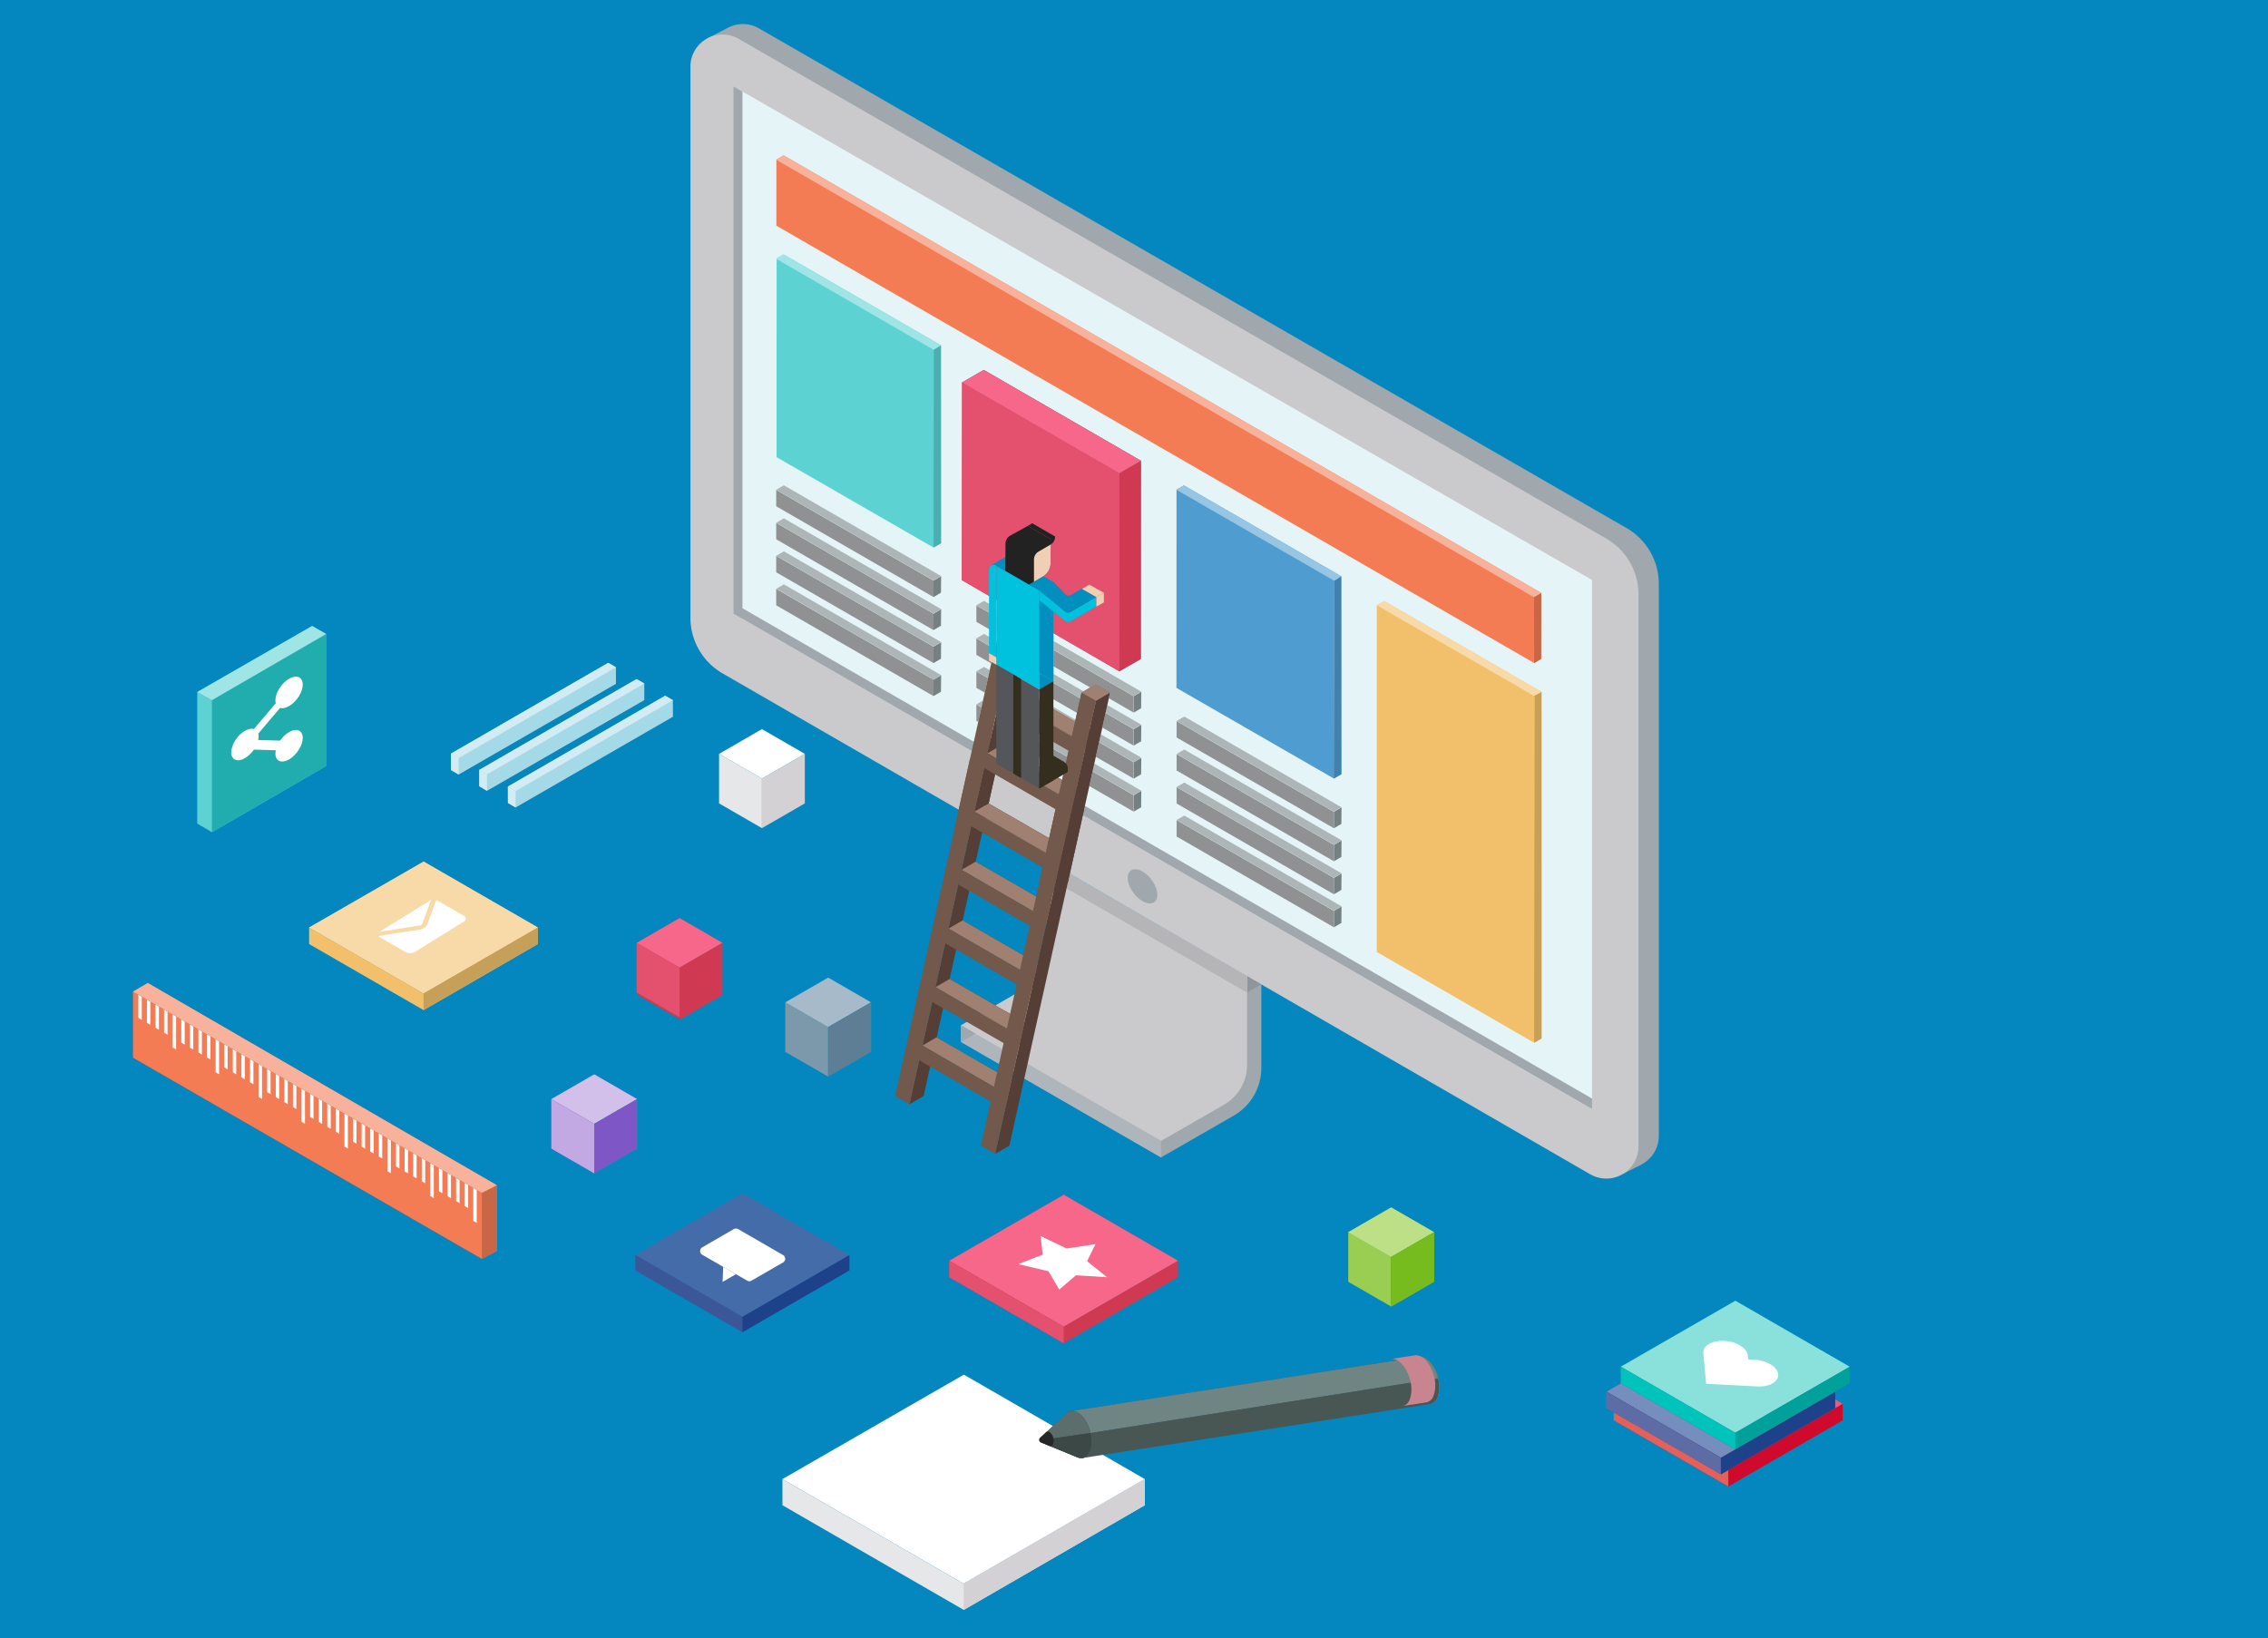 <svg xmlns="http://www.w3.org/2000/svg" viewBox="0 0 987 713">
  <defs>
    <style>
      .cls-1 {
        isolation: isolate;
      }

      .cls-2 {
        fill: #0387be;
      }

      .cls-3 {
        fill: #b5b5b7;
      }

      .cls-4 {
        fill: #a0a7ad;
      }

      .cls-5 {
        fill: #cacacc;
      }

      .cls-6 {
        fill: #e5f4f7;
      }

      .cls-7 {
        fill: #8f959b;
      }

      .cls-8 {
        fill: #afb6bb;
      }

      .cls-9 {
        fill: #e7e9ea;
      }

      .cls-10 {
        fill: #e4e4e5;
      }

      .cls-11 {
        fill: #f37c54;
      }

      .cls-12 {
        fill: #c76746;
      }

      .cls-13 {
        fill: #f8b29b;
      }

      .cls-14 {
        fill: #5cd2d2;
      }

      .cls-15 {
        fill: #4baeaf;
      }

      .cls-16 {
        fill: #9fe5e5;
      }

      .cls-17 {
        fill: #20aae0;
      }

      .cls-18 {
        fill: #cf3a52;
      }

      .cls-19 {
        fill: #e3516e;
      }

      .cls-20 {
        fill: #f6678a;
      }

      .cls-21 {
        fill: #4f9cd0;
      }

      .cls-22 {
        fill: #4181ad;
      }

      .cls-23 {
        fill: #97c5e4;
      }

      .cls-24 {
        fill: #909193;
      }

      .cls-25 {
        fill: #758082;
      }

      .cls-26 {
        fill: #adb5b6;
      }

      .cls-27 {
        fill: #543e36;
      }

      .cls-28 {
        fill: #fffffe;
      }

      .cls-29 {
        fill: #d2cfcb;
      }

      .cls-30 {
        fill: #b19380;
      }

      .cls-31 {
        fill: #a08171;
      }

      .cls-32 {
        fill: #72594b;
      }

      .cls-33 {
        fill: #fff;
      }

      .cls-34 {
        fill: #00c1de;
      }

      .cls-35 {
        fill: #008fbe;
      }

      .cls-36 {
        fill: #55565a;
      }

      .cls-37 {
        fill: #342e1f;
      }

      .cls-38 {
        fill: #6fd1e6;
      }

      .cls-39 {
        fill: #222;
      }

      .cls-40 {
        fill: #f0d0b4;
      }

      .cls-41 {
        fill: #f2c06b;
      }

      .cls-42 {
        fill: #d1d3d4;
      }

      .cls-43 {
        fill: #c69f59;
      }

      .cls-44 {
        fill: #f8daa9;
      }

      .cls-45 {
        fill: #21adad;
      }

      .cls-46 {
        fill: #7f56c5;
      }

      .cls-47 {
        fill: #c2a9e3;
      }

      .cls-47, .cls-48 {
        mix-blend-mode: overlay;
      }

      .cls-48 {
        fill: #e8dbf3;
        opacity: 0.8;
      }

      .cls-49 {
        fill: #00a19b;
      }

      .cls-50 {
        fill: #7c98ab;
      }

      .cls-51 {
        fill: #a7bac9;
      }

      .cls-52 {
        fill: #5d7e95;
      }

      .cls-53 {
        fill: #e6e7e8;
      }

      .cls-54 {
        fill: #d3d1d3;
      }

      .cls-55 {
        fill: #747678;
      }

      .cls-56 {
        fill: #8b9092;
      }

      .cls-57 {
        fill: #adafb0;
      }

      .cls-58 {
        mix-blend-mode: multiply;
      }

      .cls-59 {
        fill: #a4dae7;
      }

      .cls-60 {
        fill: #d3ecf3;
      }

      .cls-61 {
        fill: #c59e78;
      }

      .cls-62 {
        fill: #485654;
      }

      .cls-63 {
        fill: #6e8583;
      }

      .cls-64 {
        fill: #5b6e6c;
      }

      .cls-65 {
        fill: #3b4846;
      }

      .cls-66 {
        fill: #262729;
      }

      .cls-67 {
        fill: #c8858f;
      }

      .cls-68, .cls-69 {
        fill: #446ca9;
      }

      .cls-69, .cls-73 {
        opacity: 0.5;
      }

      .cls-69, .cls-71 {
        mix-blend-mode: screen;
      }

      .cls-70 {
        fill: #1e428a;
      }

      .cls-71 {
        fill: #959bc4;
        opacity: 0.25;
      }

      .cls-72 {
        fill: #77bc1f;
      }

      .cls-73, .cls-75 {
        fill: #bde087;
      }

      .cls-74 {
        fill: #a4d55d;
      }

      .cls-76 {
        fill: #eb4517;
      }

      .cls-77 {
        fill: #fd5373;
      }

      .cls-78 {
        fill: #cf0a2c;
      }

      .cls-79 {
        fill: #f3f4f4;
      }

      .cls-80 {
        fill: #e4615b;
      }

      .cls-81 {
        fill: #768ebe;
      }

      .cls-82 {
        fill: #5e6ca6;
      }

      .cls-83 {
        fill: #1ccfc9;
      }

      .cls-84 {
        fill: #8ae1db;
      }

      .cls-85 {
        fill: #00c4bc;
      }

      .cls-86 {
        fill: #edeeee;
      }

      .cls-87 {
        fill: #f18b81;
      }
    </style>
  </defs>
  <title>Webdesign Grafik Flat QF</title>
  <g class="cls-1">
    <g id="BACKGROUND">
      <rect class="cls-2" width="987" height="713"/>
    </g>
    <g id="OBJECTS">
      <g>
        <g id="Computer">
          <g id="Computergehäuse">
            <polyline class="cls-3" points="542.695 424.845 542.695 424.915 548.856 428.472 548.92 428.434 542.695 424.845"/>
            <path class="cls-4" d="M700.883,506.584,323.3,288.553a28,28,0,0,1-14-24.248V24.468a14,14,0,0,1,20.988-12.131L707.86,229.86a28,28,0,0,1,14.024,24.262V494.46a14,14,0,0,1-21,12.124"/>
            <path class="cls-4" d="M461.545,378.216l.117,36.244a24,24,0,0,1-12,20.863l-31.519,18.193,87.122,50.3,31.609-18.171A24,24,0,0,0,548.92,464.83v-36.4l-87.375-50.218"/>
            <polygon class="cls-4" points="706.204 511.059 714.429 506.835 707.344 496.949 706.204 511.059"/>
            <polygon class="cls-4" points="316.115 12.451 307.73 16.761 311.915 16.724 316.115 12.451"/>
            <path class="cls-5" d="M692.044,511.154,314.458,293.123a28,28,0,0,1-14-24.248V29.038a14,14,0,0,1,20.988-12.131L699.021,234.43a28,28,0,0,1,14.024,24.262V499.03a14,14,0,0,1-21,12.124"/>
            <polyline class="cls-6" points="319.127 37.553 319.127 267.006 692.837 482.777 692.837 252.459 319.127 37.553"/>
            <polyline class="cls-7" points="542.695 424.915 542.695 432.069 548.856 428.472 542.695 424.915"/>
            <polyline class="cls-8" points="418.139 446.327 418.139 453.516 424.366 449.922 418.139 446.327"/>
            <polyline class="cls-9" points="424.366 449.922 418.139 453.516 505.264 503.813 418.142 453.516 424.367 449.923 424.366 449.922"/>
            <polyline class="cls-8" points="424.367 449.923 418.142 453.516 505.264 503.813 505.261 496.625 424.367 449.923"/>
            <path class="cls-5" d="M455.32,374.619l.124,38.562a20,20,0,0,1-10,17.386l-27.3,15.76,87.119,50.3,27.395-15.734A20,20,0,0,0,542.7,463.548V424.837L455.32,374.619"/>
            <polyline class="cls-4" points="418.139 446.327 418.139 453.516 424.366 449.921 418.139 446.327"/>
            <polyline class="cls-10" points="455.331 378.521 455.34 381.632 455.343 381.633 455.333 378.522 455.331 378.521"/>
            <path class="cls-3" d="M465.539,380.5l-.846,3.809-2.351,1.37,80.349,46.4v-7.23L465.539,380.5m-8.856-5.091.018,3.907-1.368-.789.01,3.111,4.028,2.326,1.383-6.214-.673-.387-3.38,1.954-.018-3.907"/>
            <path id="Computerlogo" class="cls-4" d="M503.67,389.539c0,3.567-2.892,4.792-6.458,2.737s-6.458-6.613-6.458-10.179,2.891-4.792,6.458-2.737S503.67,385.972,503.67,389.539Z"/>
            <polygon class="cls-4" points="323.1 39.838 323.1 269.3 319.128 267.006 319.128 37.553 323.1 39.838"/>
            <polyline class="cls-4" points="323.103 264.762 692.837 478.199 692.837 482.77 319.127 267.042 323.103 264.762"/>
          </g>
          <g id="Oranges_Feld" data-name="Oranges Feld">
            <polyline class="cls-11" points="337.876 69.493 337.862 98.23 667.587 288.583 667.609 259.901 337.876 69.493"/>
            <polyline class="cls-11" points="337.811 69.479 341.017 67.623 670.733 258.104 670.67 286.875 667.62 288.649 667.604 259.893 337.811 69.479"/>
            <polyline class="cls-12" points="670.733 258.104 667.604 259.893 667.62 288.649 670.67 286.792 670.733 258.104"/>
            <polyline class="cls-13" points="341.016 67.624 337.811 69.479 667.604 259.893 670.733 258.104 341.016 67.624"/>
          </g>
          <g id="Cyan_Feld" data-name="Cyan Feld">
            <polyline class="cls-14" points="337.971 112.699 337.945 198.992 406.28 238.354 406.356 152.213 337.971 112.699"/>
            <polyline class="cls-14" points="337.8 112.586 341.045 110.75 409.483 150.292 409.524 236.459 406.28 238.354 406.356 152.213 337.8 112.586"/>
            <polyline class="cls-15" points="409.483 150.292 406.356 152.213 406.28 238.339 409.524 236.459 409.483 150.292"/>
            <polyline class="cls-16" points="341.045 110.75 337.8 112.586 406.356 152.213 409.483 150.292 341.045 110.75"/>
          </g>
          <g id="Pinkes_Feld" data-name="Pinkes Feld">
            <polyline class="cls-17" points="418.686 166.495 428.131 161.043 496.539 200.586 496.479 286.859 487.129 292.229 487.152 206.004 418.686 166.495"/>
            <polyline class="cls-18" points="418.686 166.495 418.577 252.528 487.129 292.229 487.152 206.004 418.686 166.495"/>
            <path class="cls-19" d="M433.661,246.268h0l6.15,3.551v0l-6.148-3.548M418.686,166.5l-.109,86.033,15.061,8.722.022-14.981-.289-.166-1.634.758-.348-.725,1-.6,6.2-3.609,1.24.716,4.406,2.546h0l.83.48,1.031.6,8.213,4.747,4.126,2.382v0l0,0,5.11,5.353a2,2,0,0,0,2.444.353l4.813-2.769,6.292,3.552L465.857,266.4a2,2,0,0,1-2.265-.179l-5.157-4.194h0l5.157,4.194a2,2,0,0,0,2.265.179l11.237-6.513v4.154l-11.243,6.507a2,2,0,0,1-2.256-.173l-5.159-4.154v9.39l28.694,16.618L487.152,206,418.686,166.5"/>
            <polyline class="cls-18" points="418.686 166.495 428.131 161.043 496.539 200.586 487.152 206.004 418.686 166.495"/>
            <polyline class="cls-20" points="428.131 161.043 418.686 166.495 487.152 206.004 496.539 200.586 428.131 161.043"/>
            <polygon class="cls-18" points="496.539 200.585 496.479 286.859 487.129 292.229 487.152 206.004 496.539 200.585"/>
          </g>
          <g id="Blaues_Feld" data-name="Blaues Feld">
            <polyline class="cls-21" points="512 213.138 511.974 299.431 580.48 338.89 580.725 252.775 512 213.138"/>
            <polyline class="cls-21" points="512 213.137 515.245 211.302 583.683 250.843 583.724 337.01 580.48 338.89 580.724 252.773 512 213.137"/>
            <polyline class="cls-22" points="583.683 250.843 580.724 252.773 580.48 338.89 583.724 337.01 583.683 250.843"/>
            <polyline class="cls-23" points="515.245 211.302 512 213.137 580.724 252.773 583.683 250.843 515.245 211.302"/>
          </g>
          <g id="Textblock_u._Leiter" data-name="Textblock u. Leiter">
            <path class="cls-6" d="M458.434,282.845v7.187l15.992,9.232,2.417-1.423,6.25,3.633-.55,2.475,10.812,6.241v-7.184l-34.92-20.161m-33.529-19.358,0,7.187,8.715,5.031.01-7.182-8.722-5.036"/>
            <path class="cls-24" d="M458.434,282.845v7.187l15.992,9.232,2.417-1.423,6.25,3.633-.55,2.475,10.812,6.241v-7.184l-34.92-20.161m-33.529-19.358,0,7.187,8.715,5.031.01-7.182-8.722-5.036"/>
            <polyline class="cls-6" points="496.677 301.072 493.355 303.006 493.355 310.191 496.611 308.286 496.677 301.072"/>
            <polyline class="cls-25" points="496.677 301.072 493.355 303.006 493.355 310.191 496.611 308.286 496.677 301.072"/>
            <path class="cls-6" d="M458.434,278.993v3.852l34.92,20.161,3.322-1.934-38.243-22.079m-30.207-17.44-3.322,1.934,8.722,5.036.006-3.849-5.405-3.121"/>
            <path class="cls-26" d="M458.434,278.993v3.852l34.92,20.161,3.322-1.934-38.243-22.079m-30.207-17.44-3.322,1.934,8.722,5.036.006-3.849-5.405-3.121"/>
            <path class="cls-6" d="M481.127,310.322l-1.415,6.368,13.642,7.875v-7.184l-12.228-7.06m-28.857-16.66v6.467l-9.753-5.621-.14.63,32.577,18.807,1.417-6.367-24.1-13.915m-27.365-15.8,0,7.187,6.465,3.732,1.416-6.371-7.878-4.548"/>
            <path class="cls-24" d="M481.127,310.322l-1.415,6.368,13.642,7.875v-7.184l-12.228-7.06m-28.857-16.66v6.467l-9.753-5.621-.14.63,32.577,18.807,1.417-6.367-24.1-13.915m-27.365-15.8,0,7.187,6.465,3.732,1.416-6.371-7.878-4.548"/>
            <polyline class="cls-6" points="496.677 315.447 493.355 317.381 493.355 324.566 496.611 322.662 496.677 315.447"/>
            <polyline class="cls-25" points="496.677 315.447 493.355 317.381 493.355 324.566 496.611 322.662 496.677 315.447"/>
            <path class="cls-6" d="M481.886,306.907l-.759,3.414,12.228,7.06,3.322-1.934-14.791-8.54m-29.616-13.95v.7l24.1,13.915.55-2.47-6.25-3.633.892-.525-13.13-7.58v3.141l0,0h0l-6.161-3.55m-24.043-17.029-3.322,1.934,7.878,4.548.562-2.528.266-.157v-.689l-5.385-3.109"/>
            <path class="cls-26" d="M481.886,306.907l-.759,3.414,12.228,7.06,3.322-1.934-14.791-8.54m-29.616-13.95v.7l24.1,13.915.55-2.47-6.25-3.633.892-.525-13.13-7.58v3.141l0,0h0l-6.161-3.55m-24.043-17.029-3.322,1.934,7.878,4.548.562-2.528.266-.157v-.689l-5.385-3.109"/>
            <path class="cls-6" d="M472.249,326.1l-.558.323.431.249.127-.572m6.05-3.048-1.415,6.369,16.47,9.508v-7.184L478.3,323.052m-53.394-30.827,0,7.187,3.635,2.1,1.416-6.371-5.049-2.915"/>
            <path class="cls-24" d="M472.249,326.1l-.558.323.431.249.127-.572m6.05-3.048-1.415,6.369,16.47,9.508v-7.184L478.3,323.052m-53.394-30.827,0,7.187,3.635,2.1,1.416-6.371-5.049-2.915"/>
            <polyline class="cls-6" points="496.677 329.81 493.355 331.744 493.355 338.928 496.611 337.024 496.677 329.81"/>
            <polyline class="cls-25" points="496.677 329.81 493.355 331.744 493.355 338.928 496.611 337.024 496.677 329.81"/>
            <path class="cls-6" d="M479.058,319.637l-.759,3.414,15.055,8.692,3.322-1.934-17.619-10.172m-37.335-21.555-.2.891.015.009,0,0,32.569,18.741.185-.831-32.576-18.807m-13.5-7.792-3.322,1.934,5.049,2.915.759-3.414-2.485-1.435"/>
            <path class="cls-26" d="M479.058,319.637l-.759,3.414,15.055,8.692,3.322-1.934-17.619-10.172m-37.335-21.555-.2.891.015.009,0,0,32.569,18.741.185-.831-32.576-18.807m-13.5-7.792-3.322,1.934,5.049,2.915.759-3.414-2.485-1.435"/>
            <path class="cls-6" d="M475.47,335.789l-1.415,6.369,19.3,11.141v-7.184L475.47,335.789m-37.335-21.555L436.72,320.6l32.568,18.8,1.417-6.368-32.57-18.8m-13.23-7.638,0,7.187.8.464,1.416-6.371-2.217-1.28"/>
            <path class="cls-24" d="M475.47,335.789l-1.415,6.369,19.3,11.141v-7.184L475.47,335.789m-37.335-21.555L436.72,320.6l32.568,18.8,1.417-6.368-32.57-18.8m-13.23-7.638,0,7.187.8.464,1.416-6.371-2.217-1.28"/>
            <polyline class="cls-6" points="496.677 344.18 493.355 346.115 493.355 353.299 496.611 351.395 496.677 344.18"/>
            <polyline class="cls-25" points="496.677 344.18 493.355 346.115 493.355 353.299 496.611 351.395 496.677 344.18"/>
            <path class="cls-6" d="M476.229,332.374l-.759,3.415,17.885,10.326,3.322-1.934-20.449-11.806m-37.52-20.722-.574,2.582,32.57,18.8.76-3.414-2.659-1.535-.81.468,0-.939,0,.939-29.287-16.905m-10.93-6.73-2.874,1.673,2.217,1.28.656-2.953"/>
            <path class="cls-26" d="M476.229,332.374l-.759,3.415,17.885,10.326,3.322-1.934-20.449-11.806m-37.52-20.722-.574,2.582,32.57,18.8.76-3.414-2.659-1.535-.81.468,0-.939,0,.939-29.287-16.905m-10.93-6.73-2.874,1.673,2.217,1.28.656-2.953"/>
          </g>
          <g id="Textblock_rechts" data-name="Textblock rechts">
            <polyline class="cls-6" points="512.044 313.83 512.041 321.017 580.494 360.533 580.494 353.349 512.044 313.83"/>
            <polyline class="cls-24" points="512.044 313.83 512.041 321.017 580.494 360.533 580.494 353.349 512.044 313.83"/>
            <polyline class="cls-6" points="583.816 351.415 580.494 353.349 580.494 360.533 583.75 358.629 583.816 351.415"/>
            <polyline class="cls-25" points="583.816 351.415 580.494 353.349 580.494 360.533 583.75 358.629 583.816 351.415"/>
            <polyline class="cls-6" points="515.366 311.896 512.044 313.83 580.494 353.349 583.816 351.415 515.366 311.896"/>
            <polyline class="cls-26" points="515.366 311.896 512.044 313.83 580.494 353.349 583.816 351.415 515.366 311.896"/>
            <polyline class="cls-6" points="512.044 328.205 512.041 335.392 580.494 374.908 580.494 367.724 512.044 328.205"/>
            <polyline class="cls-24" points="512.044 328.205 512.041 335.392 580.494 374.908 580.494 367.724 512.044 328.205"/>
            <polyline class="cls-6" points="583.816 365.789 580.494 367.724 580.494 374.908 583.75 373.004 583.816 365.789"/>
            <polyline class="cls-25" points="583.816 365.789 580.494 367.724 580.494 374.908 583.75 373.004 583.816 365.789"/>
            <polyline class="cls-6" points="515.366 326.271 512.044 328.205 580.494 367.724 583.816 365.789 515.366 326.271"/>
            <polyline class="cls-26" points="515.366 326.271 512.044 328.205 580.494 367.724 583.816 365.789 515.366 326.271"/>
            <polyline class="cls-6" points="512.044 342.567 512.041 349.754 580.494 389.27 580.494 382.086 512.044 342.567"/>
            <polyline class="cls-24" points="512.044 342.567 512.041 349.754 580.494 389.27 580.494 382.086 512.044 342.567"/>
            <polyline class="cls-6" points="583.816 380.152 580.494 382.086 580.494 389.27 583.75 387.366 583.816 380.152"/>
            <polyline class="cls-25" points="583.816 380.152 580.494 382.086 580.494 389.27 583.75 387.366 583.816 380.152"/>
            <polyline class="cls-6" points="515.366 340.633 512.044 342.567 580.494 382.086 583.816 380.152 515.366 340.633"/>
            <polyline class="cls-26" points="515.366 340.633 512.044 342.567 580.494 382.086 583.816 380.152 515.366 340.633"/>
            <polyline class="cls-6" points="512.044 356.938 512.041 364.125 580.494 403.641 580.494 396.457 512.044 356.938"/>
            <polyline class="cls-24" points="512.044 356.938 512.041 364.125 580.494 403.641 580.494 396.457 512.044 356.938"/>
            <polyline class="cls-6" points="583.816 394.523 580.494 396.457 580.494 403.641 583.75 401.737 583.816 394.523"/>
            <polyline class="cls-25" points="583.816 394.523 580.494 396.457 580.494 403.641 583.75 401.737 583.816 394.523"/>
            <polyline class="cls-6" points="515.366 355.004 512.044 356.938 580.494 396.457 583.816 394.523 515.366 355.004"/>
            <polyline class="cls-26" points="515.366 355.004 512.044 356.938 580.494 396.457 583.816 394.523 515.366 355.004"/>
          </g>
          <g id="Leiter">
            <polyline class="cls-27" points="433.345 279.883 439.516 276.25 445.766 279.883 427.366 362.714 421.163 366.328 439.595 283.516 433.345 279.883"/>
            <polyline class="cls-27" points="430.65 299.815 436.807 296.259 474.215 317.778 474.215 324.963 467.996 328.558 467.962 321.354 430.65 299.815"/>
            <polyline class="cls-28" points="441.545 298.979 441.54 298.982 474.114 317.72 441.545 298.979"/>
            <polyline class="cls-29" points="441.545 298.979 441.54 298.982 474.114 317.72 441.545 298.979"/>
            <polyline class="cls-30" points="435.366 302.537 435.362 302.539 467.962 321.354 435.366 302.537"/>
            <polyline class="cls-31" points="441.54 298.982 435.366 302.537 467.962 321.354 467.996 328.558 472.249 326.099 474.114 317.72 441.54 298.982"/>
            <polyline class="cls-27" points="424.983 325.169 431.141 321.614 468.548 343.132 468.548 350.318 462.329 353.912 462.296 346.708 424.983 325.169"/>
            <polyline class="cls-28" points="435.891 324.339 435.889 324.345 468.469 343.086 468.469 343.086 435.891 324.339"/>
            <polyline class="cls-27" points="422.05 330.637 428.221 327.005 434.471 330.638 401.954 477.082 395.752 480.696 428.3 334.27 422.05 330.637"/>
            <polyline class="cls-27" points="401.42 455.125 407.545 451.542 440.799 470.7 440.799 477.885 434.58 481.479 434.547 474.275 401.42 455.125"/>
            <polyline class="cls-27" points="419.354 350.569 425.512 347.014 462.92 368.532 462.92 375.718 456.701 379.312 456.667 372.108 419.354 350.569"/>
            <polyline class="cls-27" points="418.429 378.639 424.587 375.083 457.253 393.886 457.253 401.072 451.034 404.666 451.001 397.462 418.429 378.639"/>
            <polyline class="cls-27" points="412.754 404.209 418.941 400.646 453.256 420.414 453.256 427.599 447.037 431.193 447.004 423.989 412.754 404.209"/>
            <polyline class="cls-27" points="407.087 429.708 413.254 426.167 447.037 445.614 447.037 452.799 440.818 456.394 440.785 449.189 407.087 429.708"/>
            <polyline class="cls-31" points="430.233 349.729 424.042 353.273 456.667 372.108 456.701 379.312 462.92 375.718 462.92 368.532 430.233 349.729"/>
            <polyline class="cls-31" points="424.587 375.083 418.429 378.639 451.001 397.462 451.034 404.666 457.253 401.072 457.253 393.886 455.379 392.808 424.587 375.083"/>
            <polyline class="cls-31" points="418.941 400.646 418.924 400.656 412.754 404.209 447.004 423.989 447.037 431.193 453.256 427.599 453.256 422.342 453.256 420.414 418.941 400.646"/>
            <polyline class="cls-31" points="413.254 426.167 407.087 429.708 440.785 449.189 440.818 456.394 447.037 452.799 447.037 445.614 433.188 437.642 413.254 426.167"/>
            <polyline class="cls-31" points="407.545 451.542 401.42 455.125 434.547 474.275 434.58 481.479 440.799 477.885 440.799 470.7 407.545 451.542"/>
            <polygon class="cls-27" points="459.377 352.228 465.548 348.595 471.798 352.228 439.281 498.672 433.079 502.287 465.627 355.861 459.377 352.228"/>
            <polygon class="cls-27" points="428.791 350.539 430.233 349.729 430.517 348.53 425.507 346.859 425.17 348.383 428.791 350.539"/>
            <polyline class="cls-32" points="430.65 299.815 430.65 307 467.996 328.558 467.962 321.354 430.65 299.815"/>
            <polyline class="cls-32" points="424.983 325.169 424.983 332.354 462.329 353.912 462.296 346.708 424.983 325.169"/>
            <polyline class="cls-32" points="414.934 362.706 421.163 366.328 439.595 283.516 433.345 279.883 414.934 362.706"/>
            <polyline class="cls-32" points="419.354 350.569 419.354 357.754 456.701 379.312 456.667 372.108 419.354 350.569"/>
            <polyline class="cls-32" points="412.754 404.209 409.691 409.636 447.037 431.193 447.004 423.989 412.754 404.209"/>
            <polyline class="cls-32" points="407.087 429.708 403.472 434.836 440.818 456.394 440.785 449.189 407.087 429.708"/>
            <polyline class="cls-32" points="418.429 378.639 417.045 385.042 451.034 404.666 451.001 397.462 418.429 378.639"/>
            <polyline class="cls-32" points="401.42 455.125 397.234 459.922 434.58 481.479 434.547 474.275 401.42 455.125"/>
            <polyline class="cls-31" points="435.88 324.34 429.724 327.878 462.296 346.708 462.329 353.912 466.61 351.438 468.469 343.086 435.889 324.345 435.88 324.34"/>
            <polygon class="cls-32" points="389.523 477.074 395.782 480.696 431.971 317.706 422.05 330.637 389.523 477.074"/>
            <polyline class="cls-33" points="435.891 324.339 435.889 324.345 468.469 343.086 468.469 343.086 435.891 324.339"/>
            <polygon class="cls-32" points="426.086 325.778 426.086 332.963 463.432 354.521 463.398 347.317 426.086 325.778"/>
            <polyline class="cls-31" points="435.886 324.336 435.88 324.34 435.889 324.345 435.891 324.339 435.886 324.336"/>
            <polygon class="cls-32" points="426.85 498.664 433.079 502.287 471.252 330.369 459.377 352.228 426.85 498.664"/>
            <polygon class="cls-32" points="452.261 384.297 458.49 387.919 476.922 305.106 470.672 301.474 452.261 384.297"/>
            <polyline class="cls-27" points="470.672 301.473 476.843 297.841 483.093 301.474 464.693 384.305 458.49 387.919 476.922 305.107 470.672 301.473"/>
            <polyline class="cls-31" points="433.611 279.73 433.353 279.883 433.611 280.033 433.611 279.73"/>
            <polyline class="cls-31" points="476.843 297.841 471.564 300.948 470.672 301.473 476.922 305.107 483.093 301.474 476.843 297.841"/>
            <polygon class="cls-32" points="458.49 387.919 452.261 384.297 470.672 301.474 476.922 305.106 458.49 387.919"/>
          </g>
          <g id="Mankale">
            <polyline class="cls-34" points="452.27 257.015 452.27 300.128 433.597 289.366 433.659 246.269 452.27 257.015"/>
            <polyline class="cls-34" points="458.431 253.395 458.431 296.508 439.758 285.746 439.82 242.649 458.431 253.395"/>
            <polyline class="cls-35" points="431.389 246.137 432.386 245.537 438.585 241.928 439.825 242.644 446.092 246.266 439.825 249.824 433.661 246.268 433.659 246.269 433.371 246.103 431.737 246.861 431.389 246.137"/>
            <path class="cls-35" d="M445.061,245.67l1.031.6h0l-1.031-.6m-6.476-3.742-6.2,3.609-1,.6.348.725,1.634-.758.289.166h0l6.148,3.548.01-7.166,4.407,2.545,0,0-4.406-2.546-1.24-.716"/>
            <polyline class="cls-35" points="458.434 253.399 458.434 296.509 452.274 292.949 452.274 257.019 458.434 253.399"/>
            <polygon class="cls-35" points="452.234 292.959 452.274 292.979 458.434 296.509 452.274 300.129 452.234 292.959"/>
            <polygon class="cls-36" points="452.27 300.127 452.27 343.24 442.661 337.714 442.661 294.601 452.27 300.127"/>
            <polygon class="cls-36" points="442.661 294.601 442.661 337.713 433.597 332.433 433.597 289.32 442.661 294.601"/>
            <polygon class="cls-37" points="440.953 336.723 444.369 338.71 444.369 295.597 440.953 293.611 440.953 336.723"/>
            <polygon class="cls-37" points="456.836 335.241 463.087 331.676 456.836 327.984 456.836 335.241"/>
            <path class="cls-37" d="M459.839,331.669l-7.569,4.386v7.184l12.412-7.2V334.46A3.226,3.226,0,0,0,459.839,331.669Z"/>
            <polygon class="cls-37" points="458.431 296.508 458.431 339.684 452.27 343.24 452.27 300.127 458.431 296.508"/>
            <path class="cls-35" d="M458.434,253.4h0l-6.164,3.616,11.322,9.207a2,2,0,0,0,2.265.179l11.237-6.513-6.292-3.552-4.813,2.769a2,2,0,0,1-2.444-.353l-5.11-5.353"/>
            <polyline class="cls-35" points="446.092 246.266 446.088 246.268 439.825 249.824 452.274 257.019 452.275 257.019 452.27 257.015 458.434 253.399 446.092 246.266"/>
            <polyline class="cls-38" points="444.227 245.194 439.825 249.824 446.088 246.268 444.227 245.194"/>
            <polyline class="cls-28" points="444.227 245.194 439.825 249.824 446.088 246.268 444.227 245.194"/>
            <path class="cls-34" d="M452.27,257.015l11.322,9.207a2,2,0,0,0,2.265.179l11.237-6.513v4.154l-11.243,6.507a2,2,0,0,1-2.256-.173l-11.319-9.113,0-4.247"/>
            <polyline class="cls-35" points="446.092 246.266 458.434 253.399 452.274 257.019 439.825 249.824 446.092 246.266"/>
            <path class="cls-35" d="M470.8,256.335l6.292,3.552L465.857,266.4a2,2,0,0,1-2.265-.179l-11.322-9.207,6.164-3.616,5.11,5.353a2,2,0,0,0,2.444.353l4.813-2.769"/>
            <path class="cls-34" d="M430.411,284.392l3.248,1.821V246.269l-.239-.14a2,2,0,0,0-3.009,1.727Z"/>
            <path class="cls-39" d="M457.217,234.619l-9.95-5.689-7.623,4.219a4,4,0,0,0-2.063,3.469l-.09,11.834,10.3,5.979,5.911-3.4a7,7,0,0,0,3.511-6.068Z"/>
            <path class="cls-39" d="M449.206,227.781l9.934,5.731v.173a3.892,3.892,0,0,1-1.923,3.358v-2.423l-9.95-5.689Z"/>
            <polyline class="cls-35" points="444.231 245.19 444.227 245.194 446.088 246.268 446.092 246.266 445.061 245.67 444.231 245.191"/>
            <polygon class="cls-40" points="474.098 254.508 470.877 256.313 477.122 259.918 480.39 258.06 474.098 254.508"/>
            <polygon class="cls-40" points="477.124 259.919 480.39 258.06 480.39 262.214 477.124 264.067 477.124 259.919"/>
            <path class="cls-40" d="M457.217,237.042l-5.259,3.067a4,4,0,0,0-1.985,3.456V253.2l3.746-2.165a7,7,0,0,0,3.5-6.061Z"/>
            <polygon class="cls-40" points="433.605 289.368 430.411 287.577 430.411 284.36 433.597 286.116 433.605 289.368"/>
          </g>
          <g id="Gelbes_Feld" data-name="Gelbes Feld">
            <polyline class="cls-41" points="599.159 263.468 602.404 261.632 670.842 301.174 670.867 452.024 667.622 453.905 667.553 302.914 599.159 263.468"/>
            <polyline class="cls-6" points="670.842 301.174 670.842 301.174 670.867 452.024 670.867 452.021 670.842 301.174"/>
            <polyline class="cls-42" points="670.842 301.174 670.842 301.174 670.867 452.024 670.867 452.021 670.842 301.174"/>
            <polyline class="cls-43" points="670.842 301.174 667.553 302.914 667.622 453.901 670.867 452.021 670.842 301.174"/>
            <polyline class="cls-44" points="602.404 261.632 599.159 263.468 667.553 302.914 670.842 301.174 602.404 261.632"/>
            <polyline class="cls-41" points="599.167 263.472 599.159 414.374 667.615 453.899 667.891 303.108 599.167 263.472"/>
          </g>
          <g id="Schriftblock_links" data-name="Schriftblock links">
            <polyline class="cls-6" points="337.796 213.189 337.793 220.376 406.246 259.893 406.246 252.708 337.796 213.189"/>
            <polyline class="cls-24" points="337.796 213.189 337.793 220.376 406.246 259.893 406.246 252.708 337.796 213.189"/>
            <polyline class="cls-6" points="409.568 250.774 406.246 252.708 406.246 259.893 409.502 257.988 409.568 250.774"/>
            <polyline class="cls-25" points="409.568 250.774 406.246 252.708 406.246 259.893 409.502 257.988 409.568 250.774"/>
            <polyline class="cls-6" points="341.119 211.255 337.796 213.189 406.246 252.708 409.568 250.774 341.119 211.255"/>
            <polyline class="cls-26" points="341.119 211.255 337.796 213.189 406.246 252.708 409.568 250.774 341.119 211.255"/>
            <polyline class="cls-6" points="337.796 227.564 337.793 234.751 406.246 274.268 406.246 267.084 337.796 227.564"/>
            <polyline class="cls-24" points="337.796 227.564 337.793 234.751 406.246 274.268 406.246 267.084 337.796 227.564"/>
            <polyline class="cls-6" points="409.568 265.149 406.246 267.084 406.246 274.268 409.502 272.364 409.568 265.149"/>
            <polyline class="cls-25" points="409.568 265.149 406.246 267.084 406.246 274.268 409.502 272.364 409.568 265.149"/>
            <polyline class="cls-6" points="341.119 225.63 337.796 227.564 406.246 267.084 409.568 265.149 341.119 225.63"/>
            <polyline class="cls-26" points="341.119 225.63 337.796 227.564 406.246 267.084 409.568 265.149 341.119 225.63"/>
            <polyline class="cls-6" points="337.796 241.927 337.793 249.114 406.246 288.63 406.246 281.446 337.796 241.927"/>
            <polyline class="cls-24" points="337.796 241.927 337.793 249.114 406.246 288.63 406.246 281.446 337.796 241.927"/>
            <polyline class="cls-6" points="409.568 279.512 406.246 281.446 406.246 288.63 409.502 286.726 409.568 279.512"/>
            <polyline class="cls-25" points="409.568 279.512 406.246 281.446 406.246 288.63 409.502 286.726 409.568 279.512"/>
            <polyline class="cls-6" points="341.119 239.992 337.796 241.927 406.246 281.446 409.568 279.512 341.119 239.992"/>
            <polyline class="cls-26" points="341.119 239.992 337.796 241.927 406.246 281.446 409.568 279.512 341.119 239.992"/>
            <polyline class="cls-6" points="337.796 256.298 337.793 263.485 406.246 303.001 406.246 295.817 337.796 256.298"/>
            <polyline class="cls-24" points="337.796 256.298 337.793 263.485 406.246 303.001 406.246 295.817 337.796 256.298"/>
            <polyline class="cls-6" points="409.568 293.882 406.246 295.817 406.246 303.001 409.502 301.097 409.568 293.882"/>
            <polyline class="cls-25" points="409.568 293.882 406.246 295.817 406.246 303.001 409.502 301.097 409.568 293.882"/>
            <polyline class="cls-6" points="341.119 254.363 337.796 256.298 406.246 295.817 409.568 293.882 341.119 254.363"/>
            <polyline class="cls-26" points="341.119 254.363 337.796 256.298 406.246 295.817 409.568 293.882 341.119 254.363"/>
          </g>
        </g>
        <g id="Teilen">
          <polyline class="cls-14" points="141.885 275.951 92.205 304.749 92.228 362.246 141.885 333.461 141.885 275.951"/>
          <polyline class="cls-45" points="141.885 275.951 92.205 304.749 92.228 362.246 141.885 333.461 141.885 275.951"/>
          <path class="cls-33" d="M131.749,321.2c0-3.285-2.663-4.415-5.948-2.524s-5.948,6.087-5.948,9.372,2.663,4.415,5.948,2.524S131.749,324.481,131.749,321.2Z"/>
          <path class="cls-33" d="M131.749,297.979c0-3.285-2.663-4.415-5.948-2.524s-5.948,6.087-5.948,9.372,2.663,4.415,5.948,2.524S131.749,301.264,131.749,297.979Z"/>
          <path class="cls-33" d="M112.531,320.651c0-3.285-2.663-4.415-5.948-2.524s-5.948,6.087-5.948,9.372,2.663,4.415,5.948,2.524S112.531,323.935,112.531,320.651Z"/>
          <polygon class="cls-33" points="107.809 321.99 105.934 326.175 124.575 326.705 126.45 322.52 107.809 321.99"/>
          <polygon class="cls-33" points="124.575 300.73 105.934 322.721 107.809 324.747 126.45 302.756 124.575 300.73"/>
          <polyline class="cls-14" points="92.228 362.246 85.83 358.499 85.83 301.249 92.205 304.749 92.228 362.246"/>
          <polyline class="cls-14" points="85.83 301.249 135.83 272.499 141.885 275.951 92.205 304.749 85.83 301.249"/>
          <polyline class="cls-16" points="135.83 272.499 85.83 301.249 92.205 304.749 141.885 275.951 135.83 272.499"/>
        </g>
        <g id="Roter_würfel" data-name="Roter würfel">
          <polyline class="cls-18" points="277.072 431.974 277.072 410.417 295.741 421.196 295.741 442.752 277.072 431.974"/>
          <polyline class="cls-18" points="277.072 410.417 295.741 399.639 314.409 410.417 295.741 421.196 277.072 410.417"/>
          <polygon class="cls-18" points="277.304 433.025 295.973 422.247 314.641 433.025 295.973 443.803 277.304 433.025"/>
          <polyline class="cls-20" points="295.741 399.639 277.072 410.417 295.741 421.196 314.409 410.417 295.741 399.639"/>
          <polygon class="cls-18" points="295.741 421.196 314.409 410.417 314.409 431.974 295.741 442.752 295.741 421.196"/>
          <polyline class="cls-19" points="277.072 410.417 277.072 431.974 295.741 442.752 295.741 421.196 277.072 410.417"/>
        </g>
        <g id="Vieoletter_Würfel" data-name="Vieoletter Würfel">
          <polyline class="cls-46" points="239.938 499.986 239.938 478.429 258.606 489.207 258.606 510.764 239.938 499.986"/>
          <polyline class="cls-47" points="239.938 478.429 239.938 499.986 258.606 510.764 258.606 489.207 239.938 478.429"/>
          <polyline class="cls-46" points="239.938 478.429 258.606 467.651 277.275 478.429 258.606 489.207 239.938 478.429"/>
          <polyline class="cls-48" points="258.606 467.651 239.938 478.429 258.606 489.207 277.275 478.429 258.606 467.651"/>
          <polygon class="cls-49" points="258.606 489.207 277.275 478.429 277.275 499.986 258.606 510.764 258.606 489.207"/>
          <polygon class="cls-46" points="258.606 489.207 277.275 478.429 277.275 499.986 258.606 510.764 258.606 489.207"/>
        </g>
        <g id="Db_Würfel" data-name="Db Würfel">
          <polygon class="cls-50" points="341.743 457.871 341.743 436.314 360.411 447.092 360.411 468.649 341.743 457.871"/>
          <polygon class="cls-51" points="341.743 436.314 360.411 425.536 379.079 436.314 360.411 447.092 341.743 436.314"/>
          <polygon class="cls-49" points="360.411 447.092 379.079 436.314 379.079 457.871 360.411 468.649 360.411 447.092"/>
          <polygon class="cls-52" points="360.411 447.092 379.079 436.314 379.079 457.871 360.411 468.649 360.411 447.092"/>
        </g>
        <g id="Weisser_Block" data-name="Weisser Block">
          <polygon class="cls-33" points="340.499 643.835 419.454 598.365 498.21 643.835 419.365 689.348 340.499 643.835"/>
          <polygon class="cls-53" points="340.499 643.835 340.499 655.217 419.409 700.776 498.21 655.217 498.21 643.835 419.365 689.348 340.499 643.835"/>
          <polygon class="cls-54" points="419.365 689.348 419.409 700.776 498.21 655.217 498.21 643.835 419.365 689.348"/>
        </g>
        <g id="Schmale_Blöcke" data-name="Schmale Blöcke">
          <g>
            <polyline class="cls-55" points="292.829 304.803 224.384 344.319 224.384 351.475 292.829 311.994 292.829 304.803"/>
            <polyline class="cls-56" points="221.037 342.398 221.051 349.507 224.384 351.475 224.384 344.319 221.037 342.398"/>
            <polyline class="cls-57" points="289.481 302.873 289.481 302.873 221.037 342.398 224.384 344.319 292.829 304.803 289.481 302.873"/>
          </g>
          <g>
            <polyline class="cls-55" points="280.38 297.551 211.935 337.067 211.935 344.223 280.38 304.742 280.38 297.551"/>
            <polyline class="cls-56" points="208.587 335.146 208.602 342.255 211.935 344.223 211.935 337.067 208.587 335.146"/>
            <polyline class="cls-57" points="277.032 295.621 277.032 295.621 208.587 335.146 208.587 335.146 211.935 337.067 280.38 297.551 277.032 295.621"/>
          </g>
          <g>
            <polyline class="cls-55" points="268.046 290.468 199.602 329.984 199.602 337.14 268.046 297.659 268.046 290.468"/>
            <polyline class="cls-56" points="196.254 328.062 196.268 335.171 199.602 337.14 199.602 329.984 196.254 328.062"/>
            <polyline class="cls-57" points="264.698 288.538 196.254 328.062 199.602 329.984 268.046 290.468 264.698 288.538"/>
          </g>
          <polyline class="cls-56" points="208.587 335.146 208.602 342.255 208.587 335.146 208.587 335.146"/>
          <g class="cls-58">
            <polyline class="cls-59" points="277.032 295.621 208.587 335.146 208.602 342.255 211.935 344.223 280.38 304.742 280.38 297.551 277.032 295.621"/>
            <polyline class="cls-60" points="208.587 335.146 208.602 342.255 211.935 344.223 211.935 337.067 208.587 335.146"/>
            <polyline class="cls-60" points="277.032 295.621 277.032 295.621 208.587 335.146 208.587 335.146 211.935 337.067 280.38 297.551 277.032 295.621"/>
          </g>
          <g class="cls-58">
            <polyline class="cls-59" points="264.698 288.538 196.254 328.062 196.268 335.171 199.602 337.14 268.046 297.659 268.046 290.468 264.698 288.538"/>
            <polyline class="cls-60" points="196.254 328.062 196.268 335.171 199.602 337.14 199.602 329.984 196.254 328.062"/>
            <polyline class="cls-60" points="264.698 288.538 196.254 328.062 199.602 329.984 268.046 290.468 264.698 288.538"/>
          </g>
          <polyline class="cls-55" points="292.829 304.803 292.829 304.803 292.829 311.994 224.384 351.475 292.829 311.994 292.829 304.803"/>
          <g class="cls-58">
            <polyline class="cls-59" points="289.481 302.873 221.037 342.398 221.051 349.507 224.384 351.475 292.829 311.994 292.829 304.803 289.481 302.873"/>
            <polyline class="cls-60" points="221.037 342.398 221.051 349.507 224.384 351.475 224.384 344.319 221.037 342.398"/>
            <polyline class="cls-60" points="289.481 302.873 289.481 302.873 221.037 342.398 224.384 344.319 292.829 304.803 289.481 302.873"/>
          </g>
        </g>
        <g id="Bleistift">
          <path class="cls-61" d="M625.7,608.075a4.565,4.565,0,0,1-2.868,3.012l-.822.115-.037.01c-1.552.037-3.3-.928-4.894-2.909a17.026,17.026,0,0,1-3.038-6.435l0-.01a14.177,14.177,0,0,1,.173-8.137,4.533,4.533,0,0,1,2.961-3.042l.071-.014.382-.057.027-.006c1.622-.174,3.491.787,5.166,2.883a16.788,16.788,0,0,1,3.067,6.529l.018.081a14.011,14.011,0,0,1-.2,7.979"/>
          <path class="cls-62" d="M625.9,600.1h-.548l-.058,0-4.929.774-6.323,1-77.772,12.2-61.727,9.711-.01,0-.9.136-7.517-9.675.3-.046L617.172,590.68l.071-.014.382-.057.027-.006c1.622-.174,3.491.787,5.166,2.883a16.788,16.788,0,0,1,3.067,6.529l.018.081"/>
          <path class="cls-63" d="M619.553,590.885a4.057,4.057,0,0,0-1.9-.282l-.027.006-.382.057-.071.014L466.5,614.185a4.144,4.144,0,0,1,1.7.3,8.075,8.075,0,0,1,3.251,2.589,16.843,16.843,0,0,1,3.09,6.706l61.726-9.71,77.768-12.208,6.328-.985,4.929-.774.058,0,.53-.081a16.788,16.788,0,0,0-3.067-6.529,8.1,8.1,0,0,0-3.264-2.6"/>
          <path class="cls-62" d="M625.7,608.075a4.565,4.565,0,0,1-2.868,3.012l-.822.115-.037.01L471,634.673l-.141.027.008-.021,3.682-10.884,0-.007,61.722-9.72,77.768-12.208,6.328-.985,4.988-.776.53-.081.018.081a14.011,14.011,0,0,1-.2,7.979"/>
          <path class="cls-62" d="M452.674,625.889l2.564-2.378.112-.1,8.792-8.135.321-.3.007,0c1.891-1.539,4.628-.854,6.985,2.093a16.848,16.848,0,0,1,3.092,6.713h0v0a13.912,13.912,0,0,1-.234,7.8c-1.06,2.739-3.144,3.674-5.354,2.8l0,.009-12.07-4.963-.116-.045-.29-.124-3.45-1.42a1.19,1.19,0,0,1-.647-.637l-.061-.217-.03-.2a1.169,1.169,0,0,1,.381-.891"/>
          <path class="cls-64" d="M469.16,634.457l-.129-.048-.07-.028h0l.04.016c.053.021.107.04.16.059m1.766.222-.064,0a3.825,3.825,0,0,1-1.13-.066,3.774,3.774,0,0,0,1.195.063m4.056-7.4c0,.146,0,.292-.006.432l0,.207a12.368,12.368,0,0,1-.226,2.112c-.047.247-.105.491-.17.72l-.016.042a7.017,7.017,0,0,1-.259.794h0a5.322,5.322,0,0,1-1.768,2.471,5.289,5.289,0,0,0,1.772-2.468,11.45,11.45,0,0,0,.668-4.309m-.434-3.488,0,.008.035.159q.092.417.154.821l.024.094c.052.334.1.679.131,1.005s.064.677.08,1.01l0,.017a17.712,17.712,0,0,0-.422-3.111h0m-6.343-9.306a3.606,3.606,0,0,0-3.734.5l-.007,0-.321.3-8.792,8.135-.112.1-2.564,2.378a1.2,1.2,0,0,0-.3.444,1.179,1.179,0,0,0-.078.447l.03.2h0l2.486-.367,3.222-.456.4-.063,4.31-.615,10.9-1.567.9-.136.01,0h0a16.848,16.848,0,0,0-3.092-6.713,8.075,8.075,0,0,0-3.251-2.589"/>
          <path class="cls-62" d="M452.322,626.985l.061.217a1.134,1.134,0,0,0,.643.648l.885.367,2.813,1.162.042.016,0-.01.116.045,12.07,4.963,0-.011a4.054,4.054,0,0,0,1.9.3l.136-.008c1.389-.187,2.587-1.222,3.312-3.092a7.017,7.017,0,0,0,.259-.794l.016-.042c.064-.229.122-.472.17-.72a12.368,12.368,0,0,0,.226-2.112l0-.207c.012-.249.007-.517,0-.774l0-.05q-.024-.5-.08-1.01c-.031-.326-.079-.671-.131-1.005l-.024-.094q-.061-.4-.154-.821l-.035-.159,0-.01-.01,0-.9.136-10.9,1.567-4.31.615-.4.063-3.222.456-2.486.367"/>
          <path class="cls-65" d="M474.549,623.785h0l-.01,0-.9.136-10.9,1.567-4.31.615-.4.063-3.222.456-2.486.367h0l.061.217a1.134,1.134,0,0,0,.643.648l.885.367,2.813,1.162.042.016,0-.01.116.045,12.07,4.963,0-.009h0l.07.028a4.032,4.032,0,0,0,1.831.273l.136-.008c1.389-.187,2.587-1.222,3.312-3.092a7.017,7.017,0,0,0,.259-.794l.016-.042c.064-.229.122-.472.17-.72a12.368,12.368,0,0,0,.226-2.112l0-.207c.012-.249.007-.517,0-.774l0-.05q-.024-.5-.08-1.01c-.031-.326-.079-.671-.131-1.005l-.024-.094q-.061-.4-.154-.821l-.035-.159,0-.01"/>
          <path class="cls-66" d="M452.292,626.78l.019.2.011,0,.061.217a1.135,1.135,0,0,0,.643.648l.885.367,2.813,1.161.042.016,0-.011,1.259-3.222.024-.063-2.816-2.589-2.564,2.378A1.169,1.169,0,0,0,452.292,626.78Z"/>
          <path class="cls-66" d="M454.86,624.123a5.064,5.064,0,0,0,.878,4.459c.969,1.212,2.148,1.18,2.632-.071a5.064,5.064,0,0,0-.878-4.459C456.523,622.841,455.344,622.872,454.86,624.123Z"/>
          <path class="cls-67" d="M623.922,607.384a4.567,4.567,0,0,1-2.808,2.988l-.026.011-.855.13-.035.008-9.5,1.478a4.552,4.552,0,0,0,2.843-3,13.986,13.986,0,0,0,.194-7.978l-.012-.08a16.813,16.813,0,0,0-3.07-6.529c-1.667-2.093-3.527-3.049-5.146-2.883l10.655-1.623c1.554-.053,3.3.914,4.877,2.886a16.708,16.708,0,0,1,3.07,6.529l.021.083A14.052,14.052,0,0,1,623.922,607.384Z"/>
          <polygon class="cls-51" points="610.665 612.015 610.694 612.002 610.134 612.089 610.665 612.015"/>
          <polygon class="cls-51" points="605.457 591.538 605.075 591.594 605.004 591.608 605.506 591.531 605.483 591.532 605.457 591.538"/>
          <polygon class="cls-51" points="609.806 612.141 610.134 612.089 609.843 612.13 609.806 612.141"/>
          <polygon class="cls-67" points="613.965 590.21 615.275 590.01 615.114 590.066 614.225 590.204 613.965 590.21"/>
          <polygon class="cls-67" points="620.992 611.364 622.418 611.144 620.966 611.376 620.992 611.364"/>
          <polygon class="cls-51" points="620.932 611.391 620.962 611.378 620.402 611.465 620.932 611.391"/>
          <polygon class="cls-51" points="613.914 590.213 613.532 590.269 613.461 590.283 613.963 590.206 613.941 590.207 613.914 590.213"/>
          <polygon class="cls-51" points="620.074 611.516 620.402 611.465 620.11 611.506 620.074 611.516"/>
        </g>
        <g>
          <polyline class="cls-18" points="413.096 548.779 462.941 520.074 512.661 548.779 462.885 577.512 413.096 548.779"/>
          <polyline class="cls-20" points="462.941 520.074 413.096 548.779 462.885 577.512 512.661 548.779 462.941 520.074"/>
          <polyline class="cls-18" points="413.096 548.779 413.096 555.965 462.913 584.727 512.661 555.965 512.661 548.779 462.885 577.512 413.096 548.779"/>
          <polygon class="cls-33" points="476.743 541.543 473.08 549.006 481.762 555.952 468.209 555.122 460.981 561.338 456.268 553.362 443.119 550.257 453.759 546.158 452.86 538.023 464.149 543.465 476.743 541.543"/>
          <polyline class="cls-19" points="413.096 548.779 413.096 555.965 462.913 584.727 462.885 577.512 413.096 548.779"/>
        </g>
        <g id="Facebook">
          <polyline class="cls-68" points="276.526 546.293 323.159 519.437 369.674 546.293 323.106 573.174 276.526 546.293"/>
          <polyline class="cls-69" points="323.159 519.437 276.526 546.293 323.106 573.174 369.674 546.293 323.159 519.437"/>
          <polyline class="cls-70" points="276.526 546.293 276.526 553.015 323.132 579.923 369.674 553.015 369.674 546.293 323.106 573.174 276.526 546.293"/>
          <path class="cls-33" d="M321.223,535.012,340.768,546.3a1.871,1.871,0,0,1,0,3.241l-13.724,7.924a1.871,1.871,0,0,1-1.87,0l-10.455-6.025-9.109-5.249a1.871,1.871,0,0,1,0-3.242l13.743-7.934A1.871,1.871,0,0,1,321.223,535.012Z"/>
          <polygon class="cls-33" points="314.466 558.001 320.282 554.643 314.719 551.437 314.466 558.001"/>
          <polyline class="cls-71" points="276.526 546.293 276.526 553.015 323.132 579.923 323.106 573.174 276.526 546.293"/>
        </g>
        <g id="Weisser_Würfel" data-name="Weisser Würfel">
          <polygon class="cls-33" points="312.919 328.151 331.587 317.373 350.255 328.151 331.587 338.929 312.919 328.151"/>
          <polygon class="cls-54" points="331.587 338.929 350.255 328.151 350.255 349.707 331.587 360.485 331.587 338.929"/>
          <polygon class="cls-53" points="312.919 349.707 312.919 328.151 331.587 338.929 331.587 360.485 312.919 349.707"/>
        </g>
        <g id="Grüner_Würfel" data-name="Grüner Würfel">
          <polyline class="cls-72" points="586.752 557.93 586.752 536.374 605.42 547.152 605.42 568.709 586.752 557.93"/>
          <polyline class="cls-73" points="586.752 536.374 586.752 557.93 605.42 568.709 605.42 547.152 586.752 536.374"/>
          <polyline class="cls-74" points="586.752 536.374 605.42 525.596 624.089 536.374 605.42 547.152 586.752 536.374"/>
          <polyline class="cls-75" points="605.42 525.596 586.752 536.374 605.42 547.152 624.089 536.374 605.42 525.596"/>
          <polygon class="cls-49" points="605.42 547.152 624.089 536.374 624.089 557.93 605.42 568.709 605.42 547.152"/>
          <polygon class="cls-72" points="605.42 547.152 624.089 536.374 624.089 557.93 605.42 568.709 605.42 547.152"/>
          <polygon class="cls-72" points="605.42 547.152 624.089 536.374 624.089 557.93 605.42 568.709 605.42 547.152"/>
        </g>
        <g id="Lineal">
          <polyline class="cls-76" points="209.717 547.979 57.904 460.396 57.904 431.627 209.717 519.211 209.717 547.979"/>
          <polyline class="cls-11" points="209.717 547.979 57.904 460.396 57.904 431.627 209.717 519.211 209.717 547.979"/>
          <polyline class="cls-33" points="61.69 443.922 60.201 443.063 60.201 432.953 61.69 433.811 61.69 443.922"/>
          <polyline class="cls-33" points="65.428 446.078 63.939 445.219 63.939 435.109 65.428 435.968 65.428 446.078"/>
          <polyline class="cls-33" points="69.166 448.235 67.677 447.376 67.677 437.265 69.166 438.124 69.166 448.235"/>
          <polyline class="cls-33" points="72.904 450.391 71.415 449.532 71.415 439.422 72.904 440.281 72.904 450.391"/>
          <polyline class="cls-33" points="80.379 454.704 78.891 453.845 78.891 443.735 80.379 444.594 80.379 454.704"/>
          <polyline class="cls-33" points="84.117 456.861 82.629 456.002 82.629 445.891 84.117 446.75 84.117 456.861"/>
          <polyline class="cls-33" points="87.855 459.017 86.366 458.158 86.366 448.048 87.855 448.907 87.855 459.017"/>
          <polyline class="cls-33" points="91.593 461.174 90.104 460.315 90.104 450.204 91.593 451.063 91.593 461.174"/>
          <polyline class="cls-33" points="99.069 465.486 97.58 464.627 97.58 454.517 99.069 455.376 99.069 465.486"/>
          <polyline class="cls-33" points="102.807 467.643 101.318 466.784 101.318 456.673 102.807 457.532 102.807 467.643"/>
          <polyline class="cls-33" points="106.545 469.799 105.056 468.94 105.056 458.83 106.545 459.689 106.545 469.799"/>
          <polyline class="cls-33" points="110.283 471.956 108.794 471.097 108.794 460.986 110.283 461.845 110.283 471.956"/>
          <polyline class="cls-33" points="117.758 476.269 116.27 475.41 116.27 465.299 117.758 466.158 117.758 476.269"/>
          <polyline class="cls-33" points="121.496 478.425 120.007 477.566 120.007 467.456 121.496 468.315 121.496 478.425"/>
          <polyline class="cls-33" points="125.234 480.582 123.745 479.723 123.745 469.612 125.234 470.471 125.234 480.582"/>
          <polyline class="cls-33" points="128.972 482.738 127.483 481.879 127.483 471.769 128.972 472.628 128.972 482.738"/>
          <polyline class="cls-33" points="136.448 487.051 134.959 486.192 134.959 476.081 136.448 476.94 136.448 487.051"/>
          <polyline class="cls-33" points="140.186 489.207 138.697 488.348 138.697 478.238 140.186 479.097 140.186 489.207"/>
          <polyline class="cls-33" points="143.924 491.364 142.435 490.505 142.435 480.394 143.924 481.253 143.924 491.364"/>
          <polyline class="cls-33" points="147.662 493.52 146.173 492.661 146.173 482.551 147.662 483.41 147.662 493.52"/>
          <polyline class="cls-33" points="155.137 497.833 153.649 496.974 153.649 486.864 155.137 487.723 155.137 497.833"/>
          <polyline class="cls-33" points="158.875 499.99 157.386 499.131 157.386 489.02 158.875 489.879 158.875 499.99"/>
          <polyline class="cls-33" points="162.613 502.146 161.124 501.287 161.124 491.177 162.613 492.036 162.613 502.146"/>
          <polyline class="cls-33" points="166.351 504.303 164.862 503.444 164.862 493.333 166.351 494.192 166.351 504.303"/>
          <polyline class="cls-33" points="173.827 508.615 172.338 507.757 172.338 497.646 173.827 498.505 173.827 508.615"/>
          <polyline class="cls-33" points="177.565 510.772 176.076 509.913 176.076 499.802 177.565 500.661 177.565 510.772"/>
          <polyline class="cls-33" points="181.303 512.928 179.814 512.069 179.814 501.959 181.303 502.818 181.303 512.928"/>
          <polyline class="cls-33" points="185.04 515.085 183.552 514.226 183.552 504.115 185.04 504.974 185.04 515.085"/>
          <polyline class="cls-33" points="192.516 519.398 191.027 518.539 191.027 508.428 192.516 509.287 192.516 519.398"/>
          <polyline class="cls-33" points="196.254 521.554 194.765 520.695 194.765 510.585 196.254 511.444 196.254 521.554"/>
          <polyline class="cls-33" points="199.992 523.711 198.503 522.852 198.503 512.741 199.992 513.6 199.992 523.711"/>
          <polyline class="cls-33" points="203.73 525.867 202.241 525.008 202.241 514.898 203.73 515.757 203.73 525.867"/>
          <polyline class="cls-33" points="76.642 456.821 75.153 455.962 75.153 441.578 76.642 442.437 76.642 456.821"/>
          <polyline class="cls-33" points="95.331 467.604 93.842 466.745 93.842 452.361 95.331 453.219 95.331 467.604"/>
          <polyline class="cls-33" points="114.02 478.386 112.532 477.527 112.532 463.143 114.02 464.002 114.02 478.386"/>
          <polyline class="cls-33" points="132.71 489.168 131.221 488.309 131.221 473.925 132.71 474.784 132.71 489.168"/>
          <polyline class="cls-33" points="151.399 499.95 149.911 499.091 149.911 484.707 151.399 485.566 151.399 499.95"/>
          <polyline class="cls-33" points="170.089 510.733 168.6 509.874 168.6 495.49 170.089 496.348 170.089 510.733"/>
          <polyline class="cls-33" points="188.778 521.515 187.29 520.656 187.29 506.272 188.778 507.131 188.778 521.515"/>
          <polyline class="cls-33" points="207.468 532.297 205.979 531.438 205.979 517.054 207.468 517.913 207.468 532.297"/>
          <polyline class="cls-11" points="216.154 515.896 216.154 544.562 209.717 547.979 209.717 519.211 216.154 515.896"/>
          <polyline class="cls-12" points="216.154 515.896 209.717 519.211 209.717 547.979 216.154 544.562 216.154 515.896"/>
          <polyline class="cls-11" points="57.904 431.627 64.321 427.896 216.154 515.896 209.717 519.211 57.904 431.627"/>
          <polyline class="cls-13" points="64.321 427.896 57.904 431.627 209.717 519.211 216.154 515.896 64.321 427.896"/>
        </g>
        <g id="Email">
          <polyline class="cls-41" points="134.514 403.747 184.359 375.042 234.078 403.747 184.303 432.48 134.514 403.747"/>
          <polyline class="cls-44" points="184.359 375.042 134.514 403.747 184.303 432.48 234.078 403.747 184.359 375.042"/>
          <polyline class="cls-41" points="134.514 403.747 134.514 410.933 184.331 439.695 234.079 410.933 234.078 403.747 184.303 432.48 134.514 403.747"/>
          <path class="cls-33" d="M182.53,402.858l-17.363,2.76a3.113,3.113,0,0,1,.262-.185l21.877-13.56c.1-.06.2-.115.3-.163l-3.821,10.371A1.538,1.538,0,0,1,182.53,402.858Z"/>
          <path class="cls-33" d="M190.62,392.146l11.4,6.6c1.067.618.966,1.727-.223,2.464L180.7,414.284a4.424,4.424,0,0,1-4.1.217l-11.4-6.6a1.455,1.455,0,0,1-.528-.475l17.513-2.666a6.533,6.533,0,0,0,2.425-.852,3.1,3.1,0,0,0,1.339-1.481l3.857-10.579A2.6,2.6,0,0,1,190.62,392.146Z"/>
          <polyline class="cls-43" points="234.078 403.747 234.078 403.747 184.303 432.48 184.331 439.695 234.079 410.933 234.078 403.747"/>
        </g>
        <g id="Stack">
          <polyline class="cls-77" points="702.36 611.101 752.205 582.396 801.924 611.101 752.148 639.834 702.36 611.101"/>
          <polyline class="cls-78" points="702.36 611.101 702.36 618.287 752.177 647.048 801.924 618.287 801.924 611.101 752.148 639.834 702.36 611.101"/>
          <polyline class="cls-79" points="702.325 614.862 702.325 618.287 752.142 647.048 752.142 647.028 702.36 618.287 702.36 614.882 702.325 614.862"/>
          <polyline class="cls-80" points="702.36 614.882 702.36 618.287 752.142 647.028 752.114 639.904 748.927 641.747 748.892 641.727 748.892 641.747 702.36 614.882"/>
          <g id="Stack-2" data-name="Stack">
            <polyline class="cls-68" points="699.109 605.8 748.955 577.094 798.674 605.8 748.898 634.533 699.109 605.8"/>
            <polyline class="cls-81" points="705.43 602.16 699.109 605.8 748.898 634.533 798.674 605.8 798.616 605.766 755.176 630.881 705.43 602.16"/>
            <polyline class="cls-70" points="699.109 605.8 699.109 612.985 748.927 641.747 798.674 612.985 798.674 605.8 748.898 634.533 699.109 605.8"/>
            <polyline class="cls-82" points="699.109 605.82 699.109 612.985 702.325 614.842 702.36 614.862 748.892 641.727 748.864 634.533 699.109 605.82"/>
          </g>
          <g id="Stack-3" data-name="Stack">
            <polyline class="cls-83" points="705.36 594.934 755.205 566.228 804.924 594.934 755.148 623.667 705.36 594.934"/>
            <polyline class="cls-84" points="755.205 566.228 705.36 594.934 755.148 623.667 804.924 594.934 755.205 566.228"/>
            <polyline class="cls-49" points="705.36 594.934 705.36 602.119 755.176 630.881 804.924 602.119 804.924 594.934 755.148 623.667 705.36 594.934"/>
            <path class="cls-33" d="M773.833,598.208c-.144-1.6-1.365-3.106-3.209-4.249a15.08,15.08,0,0,0-6.992-2.076l-2.853-.151-.155-1.714c-.144-1.6-1.365-3.106-3.209-4.249a15.079,15.079,0,0,0-6.992-2.076c-5.342-.275-9.442,2.1-9.153,5.3l.156,1.73.131,1.455.191,2.118.726,8.052,13.391.7,3.539.179,2.423.128,2.853.151C770.025,603.8,774.124,601.425,773.833,598.208Z"/>
            <polyline class="cls-85" points="705.36 594.934 705.36 602.119 755.176 630.881 755.148 623.667 705.36 594.934"/>
          </g>
          <polyline class="cls-79" points="699.075 605.8 699.075 612.985 702.325 614.862 702.325 614.842 699.109 612.985 699.109 605.82 699.075 605.8"/>
          <polyline class="cls-86" points="702.325 614.842 702.325 614.862 702.36 614.882 702.36 614.862 702.325 614.842"/>
          <polyline class="cls-87" points="702.36 614.862 702.36 614.882 748.892 641.747 748.892 641.727 702.36 614.862"/>
          <polyline class="cls-33" points="702.36 614.862 702.36 614.882 748.892 641.747 748.892 641.727 702.36 614.862"/>
        </g>
      </g>
    </g>
  </g>
</svg>
